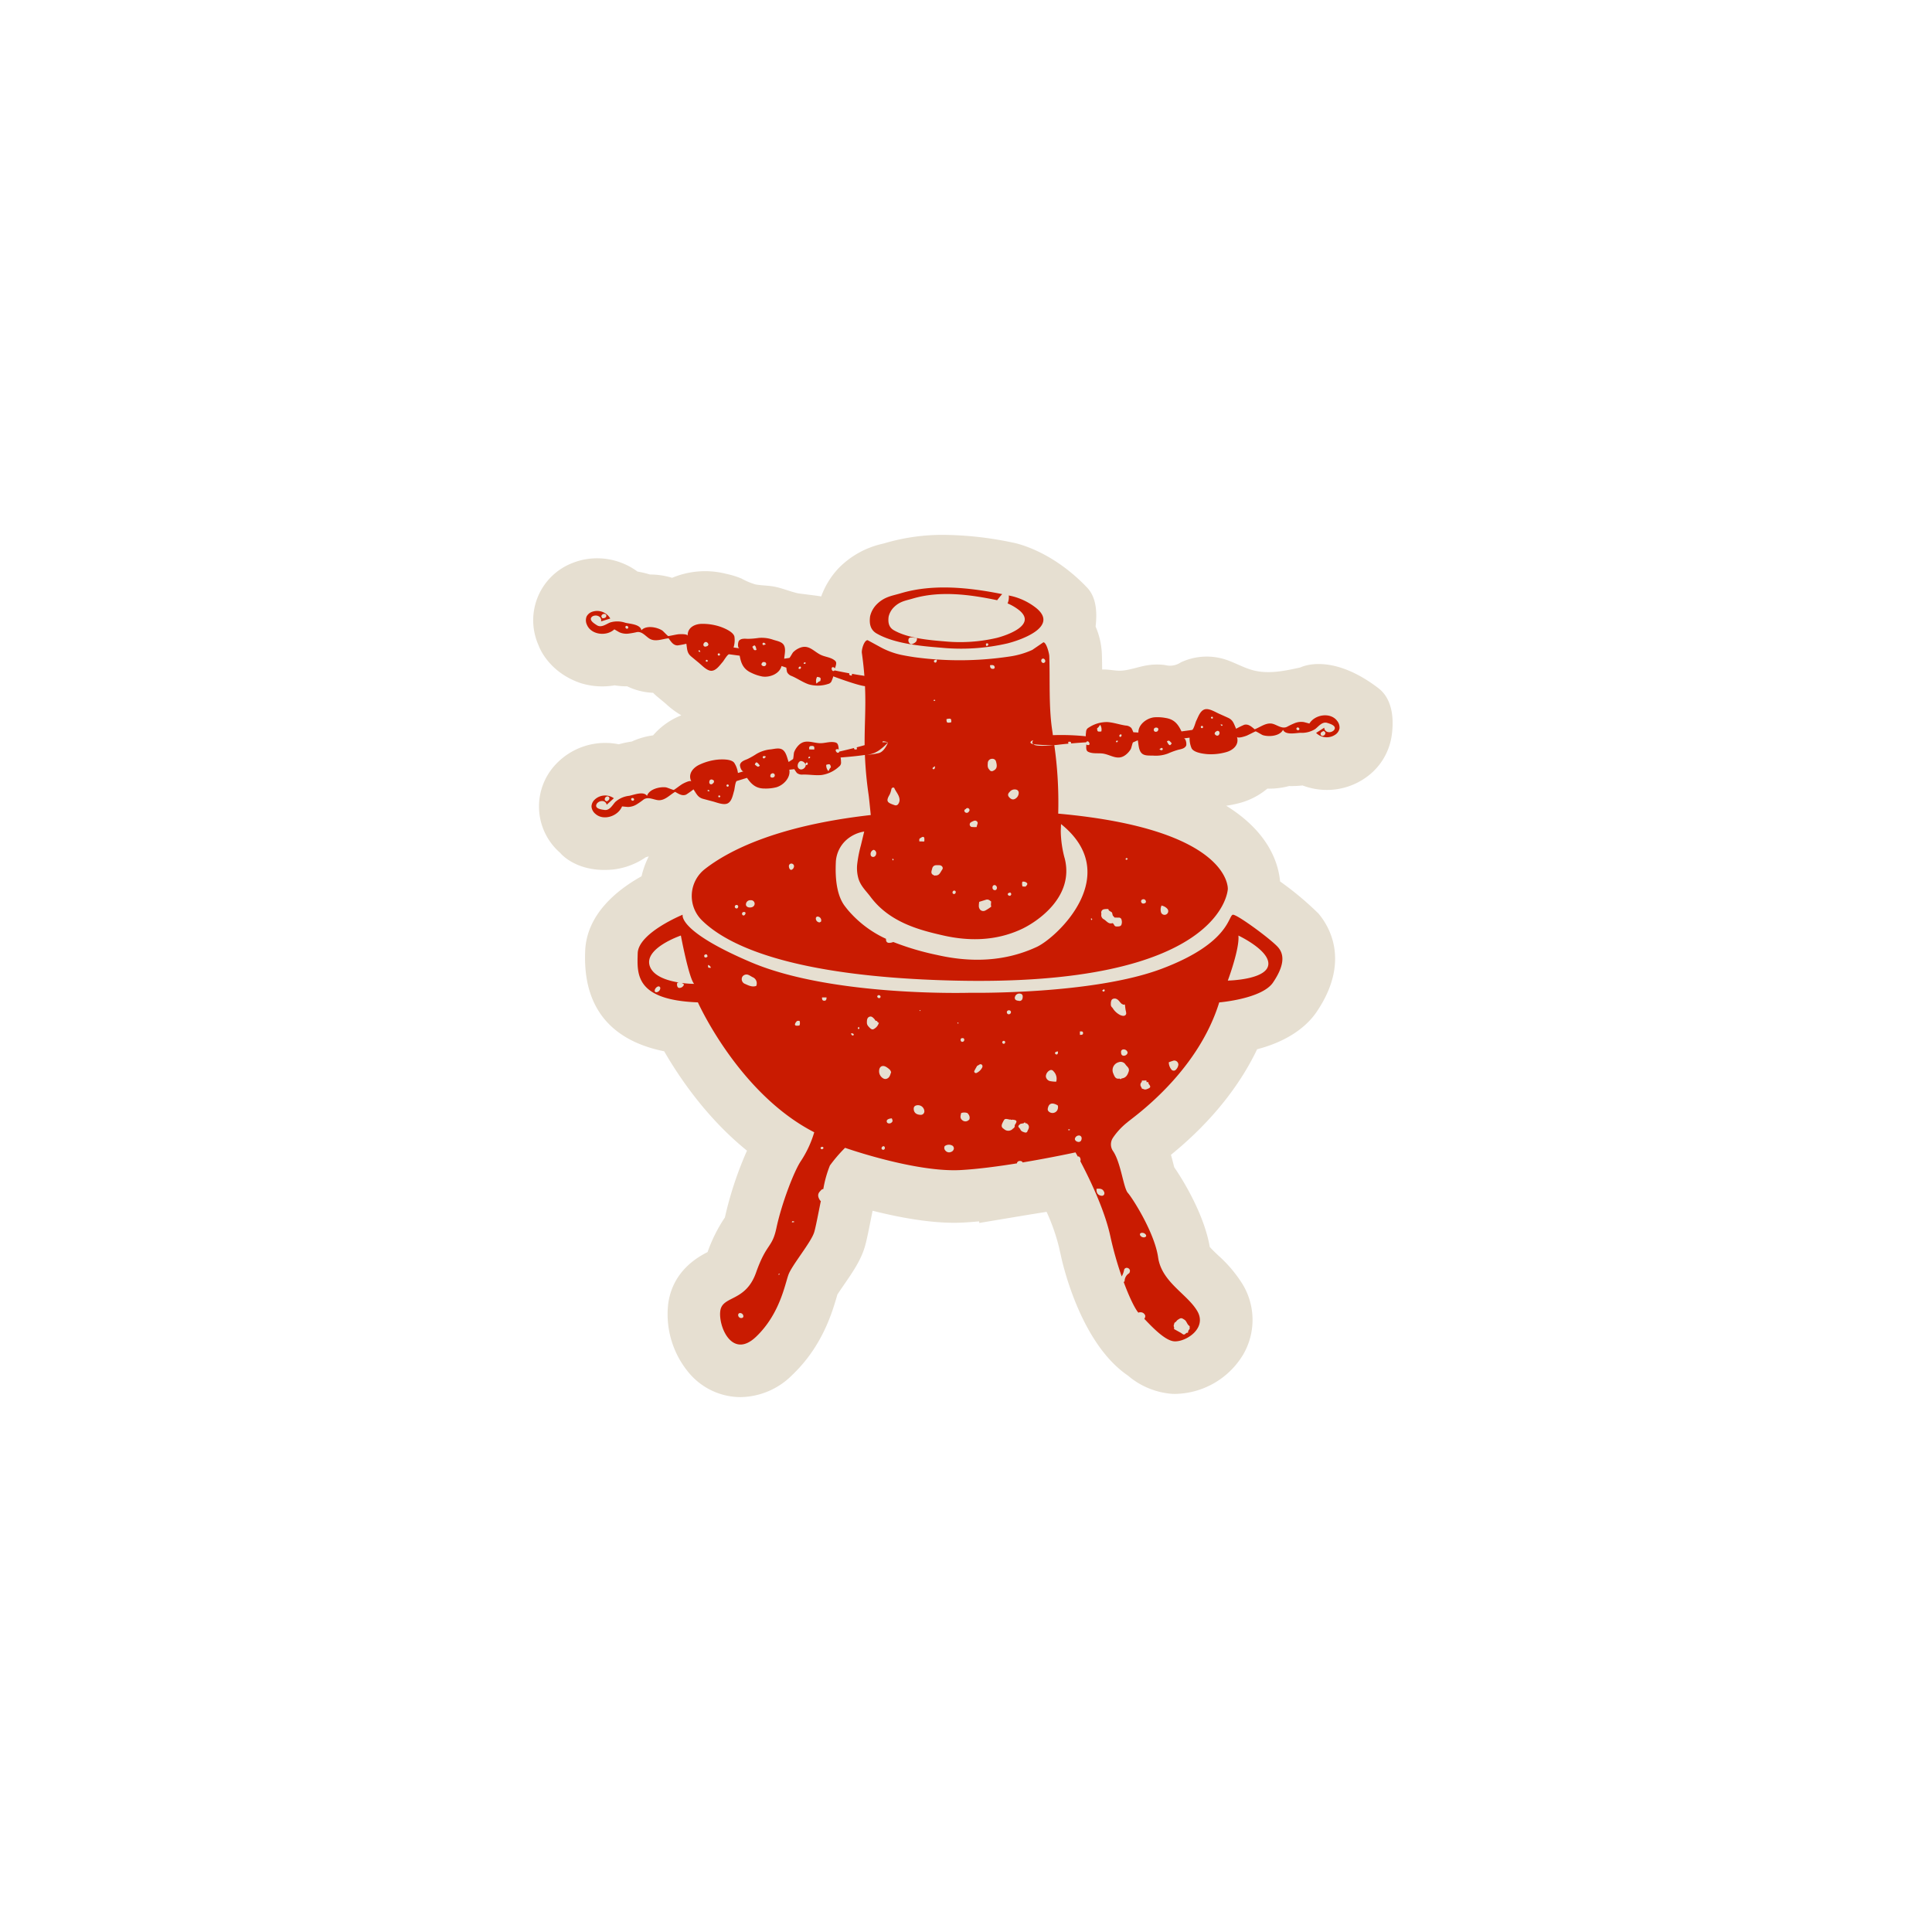<svg xmlns="http://www.w3.org/2000/svg" xmlns:xlink="http://www.w3.org/1999/xlink" width="627" height="627" viewBox="0 0 627 627">
  <defs>
    <clipPath id="clip-niedermann-icon">
      <rect width="627" height="627"/>
    </clipPath>
  </defs>
  <g id="niedermann-icon" clip-path="url(#clip-niedermann-icon)">
    <g id="Group_1" data-name="Group 1" transform="translate(-51 -58)">
      <rect id="Rectangle_2" data-name="Rectangle 2" width="627" height="627" transform="translate(51 58)" fill="#fff" opacity="0"/>
      <g id="Gruppe_154" data-name="Gruppe 154" transform="translate(224.063 231.585)">
        <g id="Gruppe_155" data-name="Gruppe 155" transform="translate(-0.019 -0.002)">
          <path id="Pfad_5153" data-name="Pfad 5153" d="M248.918,43.031c-4.969,1.1-10.157,2.2-15.093.966-3.319-.831-6.3-2.672-9.577-3.666a19.786,19.786,0,0,0-14.123,1.063,6.224,6.224,0,0,1-5.085.848,20.25,20.25,0,0,0-6.107.14c-2.506.442-4.937,1.348-7.475,1.637-2.359.264-4.5-.437-6.833-.324-.012-1.638-.037-3.27-.088-4.881A25.136,25.136,0,0,0,182.5,29.75c.493-4.381.354-9.366-2.753-12.637C167.73,4.485,155.566,2.494,155.566,2.494A111.874,111.874,0,0,0,133.338,0a66.276,66.276,0,0,0-19.005,2.618c-.323.1-.644.179-.96.264A28.707,28.707,0,0,0,99.1,10.8a26.568,26.568,0,0,0-5.658,9.2c.041-.115-7.1-.931-7.677-1.065-2.707-.633-5.276-1.782-8.031-2.227-.4-.065-.8-.115-1.208-.157-1.477-.153-2.968-.2-4.428-.476a22.145,22.145,0,0,1-4.514-1.9,27.857,27.857,0,0,0-5.013-1.541,27.672,27.672,0,0,0-17.5,1.3,24.907,24.907,0,0,0-7.144-1.074h-.07a31.516,31.516,0,0,0-4.039-.954A22.059,22.059,0,0,0,20.716,7.6a21.386,21.386,0,0,0-7.893,1.491A19.918,19.918,0,0,0,1.742,35.9s2.823,8.49,13.538,12.173a23.325,23.325,0,0,0,7.11,1.1,23.675,23.675,0,0,0,4.028-.342,22.937,22.937,0,0,0,3.806.318h.264a21.017,21.017,0,0,0,8.395,2.1c.447.447.923.888,1.443,1.319q1.241,1.034,2.493,2.063l.2.179a27.964,27.964,0,0,0,5.031,3.744q-.4.164-.806.343a23.321,23.321,0,0,0-8.359,6.171,24.107,24.107,0,0,0-6.915,2,32.239,32.239,0,0,0-4.158.882l-.054.013a22,22,0,0,0-20.2,6.237,19.912,19.912,0,0,0,1.148,28.972s5.264,6.681,17.412,5.408a23.418,23.418,0,0,0,10.408-3.967c.324-.087.644-.182.964-.284a28.145,28.145,0,0,0-2.347,6.464C27.1,115.272,17.185,123.234,16.838,135.3l-.013.438c-.637,20.914,11.972,29.1,25.663,31.857,4.985,8.644,13.9,21.757,26.875,32.249a115.949,115.949,0,0,0-7.148,21.571c-.007.037-.016.074-.024.109l-.037.058a49.182,49.182,0,0,0-5.58,11.169c-3.1,1.583-11.4,6.1-12.8,16.936A29.64,29.64,0,0,0,50.638,272.1a21.96,21.96,0,0,0,16.63,7.726A24.1,24.1,0,0,0,84.1,272.59c9.734-9.284,12.927-20.314,14.472-25.615.045-.158.088-.309.132-.446.521-.823,1.451-2.174,2.111-3.133,2.789-4.046,5.421-7.867,6.717-12.136.582-1.915,1.1-4.433,2.023-9.089l.567-2.828c7.886,1.992,17.727,3.906,26.445,3.906q1.611,0,3.149-.083,2.322-.132,4.962-.379l.083.516,15.919-2.655,5.908-.952a64.652,64.652,0,0,1,4.039,11.514c.164.768.342,1.541.528,2.318,0,0,5.514,28.176,21.811,39.293a24.939,24.939,0,0,0,14.432,5.948c.31.012.627.018.943.018A26.258,26.258,0,0,0,230.459,265.9a22.357,22.357,0,0,0-.237-22.676,43.59,43.59,0,0,0-8.036-9.483c-.84-.8-2.033-1.944-2.638-2.649-1.7-9.854-7.822-20.47-11.528-25.854-.088-.342-.181-.7-.264-1.012-.239-.941-.5-1.964-.8-3.034,14.687-11.962,23.124-24.139,27.965-34.259,11.447-2.986,16.874-8.541,19.271-12.074,11.121-16.383,4.137-27.833.615-31.993a102.421,102.421,0,0,0-12.438-10.394c-.575-6.184-3.862-16.115-17.474-24.56a39.969,39.969,0,0,0,4.079-.824,23.323,23.323,0,0,0,9.261-4.737c.208,0,.418.007.628.007a24.446,24.446,0,0,0,6.413-.844c.264.008.528.012.8.012a34.639,34.639,0,0,0,3.546-.2h.051a22.161,22.161,0,0,0,7.878,1.451,21.87,21.87,0,0,0,13.068-4.323A20.1,20.1,0,0,0,278.533,65.5c.876-5.553.4-12.206-4.292-15.774-15.565-11.863-25.316-6.688-25.316-6.688M156.309,77.282l-.065.579-1.611-.016ZM51.96,83.135c.086.181.17.36.264.536l-.715-.536ZM49.394,36.188v.194l-.132-.24Zm45.455,136.1,3.6-2.145.121-.249.1.07.237.367,2.475,1.439.778.518Z" transform="translate(0.019 0.002)" fill="#e6dfd1"/>
          <path id="Pfad_5154" data-name="Pfad 5154" d="M66.275,24.971c.264.146.528.29.791.429,5.747,2.93,13.919,3.655,20.071,4.15a66.825,66.825,0,0,0,21.615-1.419c4.28-1.091,16.621-5.363,9.318-11.4a20.618,20.618,0,0,0-7.995-3.922c-.355-.077-.714-.15-1.07-.226.046.034.1.066.1.1a5.021,5.021,0,0,1-.4,2.49,15.98,15.98,0,0,1,3.8,2.242c5.742,4.749-3.957,8.1-7.32,8.959A52.454,52.454,0,0,1,88.211,27.49c-4.834-.389-11.254-.959-15.768-3.259q-.321-.164-.627-.338c-1.7-.971-1.946-2.584-1.715-4.4a6.366,6.366,0,0,1,1.6-2.963c2.006-2.068,4.013-2.256,6.188-2.91,8.732-2.616,18.5-1.369,27.469.528a.4.4,0,0,0,0-.063h0c.478-.587.923-1.2,1.439-1.75.058-.063.121-.116.182-.173C96.122,9.987,84.473,8.765,74,11.9c-2.77.83-5.323,1.068-7.876,3.7a8.094,8.094,0,0,0-2.035,3.771c-.3,2.308.007,4.36,2.174,5.6M101.99,28.1c.132.057.384.087.43.2a.5.5,0,0,1-.292.637c-.215.12-.367.041-.423-.2-.066-.274-.042-.521.285-.64M76.639,26.593a.9.9,0,0,1,.7-.373c.644.013,1.283.124,1.925.2h.016V26.4l.022.017h-.024v.021c.132,1.179-.714,1.617-1.6,1.969a.867.867,0,0,1-.733-.255,1.376,1.376,0,0,1-.31-1.563" transform="translate(45.243 7.068)" fill="#c91b01"/>
          <path id="Pfad_5155" data-name="Pfad 5155" d="M253.734,50.047c-2.191-2.749-7.135-1.979-8.932.972,0,0-1.7-.464-1.836-.484a5.613,5.613,0,0,0-2.81.306,24.5,24.5,0,0,0-2.587,1.224c-1.547.777-3.089-.483-4.531-.923-2.133-.644-4.079,1.018-5.99,1.739-1-.8-2.034-1.828-3.418-1.451a27.8,27.8,0,0,0-2.608,1.28c-.716-1.538-.923-2.8-2.589-3.555q-1.48-.673-2.971-1.336c-1.2-.536-3.149-1.762-4.517-1.436-1.583.373-2.242,2.526-2.884,3.8-.207.408-.831,2.847-1.352,2.918l-3.415.466c-1.141-2.439-2.421-3.944-5.166-4.365a13.951,13.951,0,0,0-3.746-.2c-2.374.284-5.126,2.3-5.073,4.935l-1.642-.1a10.327,10.327,0,0,0-.615-1.338,2.649,2.649,0,0,0-1.838-.831c-1.994-.284-3.957-1-5.962-1.133a10.6,10.6,0,0,0-6.04,1.779,1.583,1.583,0,0,0-.879,1.4c-.016.106-.185,1.431-.051,1.439a77.646,77.646,0,0,0-10.726-.364c-.071-.516-.132-1.03-.215-1.546-1.163-7.693-.69-16.161-.946-24.081-.029-.968-.947-4.485-1.913-4.514l-3.62,2.477a27.023,27.023,0,0,1-7.612,2.173,108.528,108.528,0,0,1-30.718.168c-1.394-.216-2.9-.46-4.4-.782a25.146,25.146,0,0,1-6.71-2.556l-3.98-2.166c-1.123-.028-2.034,3.022-1.877,4.137.384,2.737.645,5.193.82,7.455-.264-.051-.528-.109-.809-.149-.97-.132-2.064-.321-3.159-.517a1.224,1.224,0,0,0-.111.567h0v.016h0v-.016H96.3c-.7-.03-.968-.264-.78-.732-2.041-.377-3.934-.766-4.8-.947a.5.5,0,0,1-.318.2c-.354.041-.505-.2-.6-.493-.1-.331-.008-.675.2-.753a.739.739,0,0,1,.791.383,5.889,5.889,0,0,0,.388-1.2c.156-.835-.05-1.157-.765-1.621-1.34-.869-3.034-.939-4.411-1.678-2.242-1.187-3.736-3.271-6.518-2.19a6.541,6.541,0,0,0-2.19,1.418c-.272.264-1.063,1.83-1.27,1.878l-1.667.251c.1-1.332.6-3.109-.083-4.362-.637-1.161-2.278-1.393-3.43-1.766a11.2,11.2,0,0,0-4.8-.609,25.668,25.668,0,0,1-3.43.289c-.955-.024-2.2-.219-2.913.6-.354.406-.594,2.374.169,2.492l-1.947-.284a8.01,8.01,0,0,0,.28-3.526c-.356-1.495-3.014-2.628-4.283-3.108a18.058,18.058,0,0,0-6.055-1.038c-2.366-.042-4.939,1.1-4.832,3.885-.025-.7-2.77-.546-3.211-.48-1.033.158-2.05.414-3.085.565-.165.025-1.652-1.608-1.929-1.79-1.662-1.1-5.221-1.832-6.793-.095-.338-1.939-3.63-2.062-5.216-2.435a8.024,8.024,0,0,0-4.954-.086c-1.3.542-2.862,1.8-4.278.884-.679-.438-2.516-1.514-1.794-2.541a1.5,1.5,0,0,1,.923-.547,2.06,2.06,0,0,1,1.666.31,1.466,1.466,0,0,1,.554,1.546l3-.942a4.924,4.924,0,0,0-5.936-2.167A3.166,3.166,0,0,0,10.222,16.3a3.419,3.419,0,0,0,.14,2.712c1.386,3.23,6.355,3.8,8.874,1.429,0,0,1.518.9,1.64.954a5.606,5.606,0,0,0,2.793.451,24.591,24.591,0,0,0,2.818-.495c1.7-.336,2.847,1.285,4.123,2.087,1.888,1.187,4.2.1,6.239-.087.748,1.033,1.476,2.3,2.9,2.311a28.064,28.064,0,0,0,2.855-.542c.284,1.674.146,2.944,1.55,4.113.835.7,1.674,1.386,2.506,2.075,1.017.838,2.572,2.535,3.978,2.585,1.617.058,2.836-1.84,3.788-2.9.306-.339,1.553-2.523,2.074-2.456l3.416.458c.458,2.654,1.29,4.444,3.825,5.578A13.935,13.935,0,0,0,67.3,35.757c2.374.355,5.552-.859,6.2-3.412l1.553.528a11.124,11.124,0,0,0,.24,1.451,2.647,2.647,0,0,0,1.551,1.289c1.847.8,3.544,2.014,5.449,2.672a10.608,10.608,0,0,0,6.3-.115,1.592,1.592,0,0,0,1.216-1.113c.042-.1.558-1.331.434-1.373,0,0,7.71,2.913,10.306,3.2h.03c.325,7.157-.17,12.476-.116,19.144-.807.233-1.675.471-2.562.7a1.187,1.187,0,0,0,.132.562h0v.013h0V59.3h-.013c-.65.264-.988.161-1.012-.339-2.014.512-3.9.951-4.757,1.149a.506.506,0,0,1-.208.313c-.3.185-.542.034-.748-.2-.228-.264-.292-.609-.132-.768a.737.737,0,0,1,.879.013,5.814,5.814,0,0,0-.149-1.254c-.21-.823-.528-1.03-1.373-1.154-1.583-.227-3.139.414-4.712.324-2.533-.146-4.759-1.411-6.833.737a6.618,6.618,0,0,0-1.4,2.2c-.132.356-.2,2.111-.365,2.242l-1.413.923c-.47-1.25-.751-3.077-1.9-3.927-1.064-.791-2.651-.31-3.857-.168a11.212,11.212,0,0,0-4.617,1.451,25.472,25.472,0,0,1-2.993,1.7c-.879.379-2.087.72-2.393,1.765-.15.518.454,2.411,1.2,2.192l-1.888.558a8.02,8.02,0,0,0-1.22-3.319c-.954-1.208-3.84-1.127-5.193-1.03A18.116,18.116,0,0,0,47,64.3c-2.166.952-4.022,3.067-2.76,5.549-.321-.628-2.75.66-3.12.908-.872.575-1.686,1.232-2.562,1.8-.141.092-2.178-.769-2.506-.819-1.971-.3-5.509.521-6.21,2.754-1.117-1.617-4.16-.354-5.757-.029a8.046,8.046,0,0,0-4.538,2C18.6,77.5,17.705,79.3,16.035,79.055c-.8-.115-2.917-.323-2.688-1.558a1.5,1.5,0,0,1,.609-.884A2.07,2.07,0,0,1,15.6,76.2a1.469,1.469,0,0,1,1.15,1.174l2.33-2.111a4.922,4.922,0,0,0-6.293.513,3.166,3.166,0,0,0-.964,2.147,3.407,3.407,0,0,0,1.262,2.4c2.608,2.357,7.359.791,8.655-2.415,0,0,1.758.182,1.89.181a5.617,5.617,0,0,0,2.724-.76A24.248,24.248,0,0,0,28.707,75.7c1.4-1.017,3.125-.025,4.617.169,2.212.289,3.862-1.669,5.631-2.69,1.115.627,2.306,1.472,3.609.882a29.007,29.007,0,0,0,2.365-1.686c.955,1.4,1.365,2.61,3.13,3.085q1.572.422,3.149.836c1.273.335,3.394,1.227,4.695.682,1.493-.625,1.8-2.857,2.227-4.221.132-.435.356-2.944.859-3.1l3.3-1.017c1.521,2.221,3.034,3.5,5.8,3.468a13.868,13.868,0,0,0,3.728-.414c2.3-.667,4.687-3.1,4.2-5.695l1.633-.17a10.894,10.894,0,0,0,.826,1.22,2.638,2.638,0,0,0,1.947.521c2.016-.045,4.067.347,6.068.149a10.6,10.6,0,0,0,5.672-2.738,1.583,1.583,0,0,0,.638-1.518c0-.109-.051-1.443-.181-1.43,0,0,4.543-.321,7.893-.823l.235-.007a8.462,8.462,0,0,0,4.707-1.715c.028-.024.05-.045.076-.066a18.786,18.786,0,0,0,2.531-2.279s-1.086,2.93-2.956,3.447a23.622,23.622,0,0,1-4.353.611l-.2.011a120.742,120.742,0,0,0,1.21,12.989c.1.7.361,3.174.691,6.506-30.677,3.468-46.3,11.657-53.807,17.512a11.092,11.092,0,0,0-1.024,16.621c8.122,8.054,28.736,18.226,81.025,19.574,88.52,2.3,89.681-29.694,89.681-29.694s1.215-19.391-55.043-24.469a132.16,132.16,0,0,0-1.268-22.246c-.034.007-6.213.67-6.694-.273,0,0,1.678.181,2.789.233.576.028,1.48.036,2.271.04.518.018,1.055.025,1.628,0h.007c.442-.022.9-.058,1.353-.117.971-.124,2.079-.239,3.184-.339a1.224,1.224,0,0,0-.042-.575h0v-.016h0v.011h.011c.687-.157,1.005,0,.947.5,2.07-.178,4-.306,4.881-.36a.505.505,0,0,1,.256-.274c.326-.132.54.054.7.319.185.292.187.649,0,.78a.744.744,0,0,1-.869-.158,5.863,5.863,0,0,0-.053,1.262c.071.844.352,1.1,1.166,1.36,1.522.483,3.166.1,4.7.447,2.477.557,4.469,2.166,6.859.384a6.554,6.554,0,0,0,1.733-1.947c.19-.33.541-2.046.727-2.149l1.543-.685c.264,1.312.24,3.159,1.236,4.184.923.948,2.563.737,3.775.791a11.212,11.212,0,0,0,4.794-.682,26.073,26.073,0,0,1,3.23-1.187c.923-.231,2.176-.372,2.647-1.353.232-.484-.058-2.452-.823-2.357l1.951-.243a8.046,8.046,0,0,0,.66,3.473c.744,1.347,3.6,1.736,4.956,1.86a18.071,18.071,0,0,0,6.113-.6c2.3-.587,4.468-2.374,3.63-5.027.214.673,2.822-.208,3.223-.388.956-.426,1.867-.942,2.824-1.364.153-.066,2.02,1.113,2.335,1.215,1.894.617,5.52.384,6.573-1.715.842,1.779,4.05,1.026,5.672.966a8.028,8.028,0,0,0,4.8-1.233c1.1-.865,2.279-2.494,3.891-1.979.768.244,2.824.791,2.4,1.979a1.5,1.5,0,0,1-.745.773,2.068,2.068,0,0,1-1.692.144,1.468,1.468,0,0,1-.94-1.344c-.884.569-1.762,1.137-2.645,1.7a4.924,4.924,0,0,0,6.293.516,3.166,3.166,0,0,0,1.3-1.96,3.43,3.43,0,0,0-.855-2.575M15.095,15.943a.894.894,0,0,1,.879-.5.616.616,0,0,1,.66.487.66.66,0,0,1-.232.634c-.277.264-.66.232-.993.315H15.4c-.191-.281-.516-.528-.3-.931m8.379,4.275a.505.505,0,0,1-.633-.408.376.376,0,0,1,.327-.495.513.513,0,0,1,.541.344.4.4,0,0,1-.236.558m23.664,7.576h0l-.007-.013a1.442,1.442,0,0,1-.459-.12.215.215,0,0,1,.008-.4.292.292,0,0,1,.284.063,1.857,1.857,0,0,1,.168.448h.012v.012m2.13,3.154c-.168.007-.35,0-.355-.243,0-.173.03-.35.256-.348.174,0,.343.036.373.423a.281.281,0,0,1-.274.168m.489-5.5c-.077.121-.157.24-.236.361l-.012.021a3.77,3.77,0,0,1-.5.182.667.667,0,0,1-.791-.21.82.82,0,0,1,.169-.968.66.66,0,0,1,.935-.149,1.145,1.145,0,0,1,.455.727l-.022.034m3.522,3.49a.346.346,0,0,1-.488-.289.315.315,0,0,1,.227-.377c.281-.094.431.063.489.3a.3.3,0,0,1-.228.371m12.054-1.818c-.359.149-.691.164-.917-.22-.013-.022-.024-.045-.037-.066-.028-.051-.054-.1-.083-.156-.095-.181-.185-.364-.278-.546l-.012-.022a3.317,3.317,0,0,1,.4-.326c.33-.214.492-.109.69.326l.016.025a5.726,5.726,0,0,1,.24.977l-.017.007M67.9,24.84a2.618,2.618,0,0,1,.492.429l.018-.008-.012.016h0l-.007-.008a5.145,5.145,0,0,1-.605.249.335.335,0,0,1-.425-.168.45.45,0,0,1-.025-.314.4.4,0,0,1,.565-.2m.071,7.543a.979.979,0,0,1-.954-.367.219.219,0,0,0-.069-.237c.169-.4.364-.791.894-.724.3.037.591.132.66.505a.716.716,0,0,1-.528.823M79.37,33.3c-.111-.036-.264-.037-.321-.112-.144-.186.132-.634.4-.66a.286.286,0,0,1,.352.3.471.471,0,0,1-.43.475m1.9-1.772a.386.386,0,0,1-.458.083c-.158-.069-.2-.121-.091-.237a.352.352,0,0,1,.576-.115c.04.029.024.215-.029.264m4.794,5.725h-.008c-.48.082-.774.46-1.241.791a2.807,2.807,0,0,1,.2-2.138l.007-.016a.966.966,0,0,1,.173,0c1.039.175,1.133.323.872,1.364M16.709,74.741a.612.612,0,0,1,.8.168.642.642,0,0,1,.058.673c-.14.36-.5.484-.772.7h-.007c-.29-.175-.687-.264-.66-.72a.889.889,0,0,1,.583-.824m8.815,1.2a.507.507,0,0,1-.749-.1.377.377,0,0,1,.091-.587.509.509,0,0,1,.637.087.406.406,0,0,1,.022.6m24.656-3.017h0l-.008-.012a1.422,1.422,0,0,1-.467.086.216.216,0,0,1-.158-.36.3.3,0,0,1,.285-.063,1.935,1.935,0,0,1,.342.338h.008Zm1.4-3.226c-.021.144-.04.285-.062.429v.024a4.045,4.045,0,0,1-.372.373.669.669,0,0,1-.809.141c-.344-.227-.324-.6-.251-.952a.66.66,0,0,1,.791-.528,1.132,1.132,0,0,1,.719.47v.04m1.855,5.2c-.15.076-.321.141-.422-.071-.077-.156-.121-.331.083-.425.158-.071.326-.109.517.231a.29.29,0,0,1-.179.264m2.8-3.5a.344.344,0,0,1-.563-.059.314.314,0,0,1,.047-.437.351.351,0,0,1,.569.065.294.294,0,0,1-.053.431m10.19-6.7c-.264.285-.562.438-.923.185l-.062-.045c-.047-.034-.094-.07-.141-.106-.162-.124-.319-.252-.481-.381l-.018-.016a3.181,3.181,0,0,1,.226-.463c.208-.331.4-.306.765.007l.022.018a5.558,5.558,0,0,1,.627.791l-.008.012m2.005-2.951h-.008a5.163,5.163,0,0,1-.446.48.335.335,0,0,1-.455.025.429.429,0,0,1-.156-.274.4.4,0,0,1,.43-.413,2.556,2.556,0,0,1,.627.182l.012-.016v.018m2.585,6.634a.977.977,0,0,1-1.022.069.212.212,0,0,0-.161-.187c-.012-.435,0-.869.51-1.03a.638.638,0,0,1,.806.185.715.715,0,0,1-.132.966M80.02,65.9a1.123,1.123,0,0,1-1.266-.9c-.145-.813.389-1.748,1.033-1.818a1.688,1.688,0,0,1,1.57,1.4A1.612,1.612,0,0,1,80.02,65.9m1.754-1.451c-.115.013-.255.075-.336.03-.21-.109-.153-.629.086-.766a.284.284,0,0,1,.442.124.471.471,0,0,1-.191.611m.62-2.15c-.174,0-.233-.025-.182-.178a.352.352,0,0,1,.478-.343c.047.008.109.185.083.255a.381.381,0,0,1-.379.264M84.11,59.44h-.1l-1.378-.028h-.145c-.008-.437-.158-.934.459-1.109h0l.7-.018c.649.187.478.707.466,1.161m5.408,5.792c-.4.274-.513.744-.8,1.232A2.8,2.8,0,0,1,88,64.446v-.018a1.073,1.073,0,0,1,.157-.07c1.018-.274,1.167-.179,1.364.876h-.007m65.658-8.814s-.66.935,0,1.22-.9-.03-.884-.492.884-.728.884-.728m-3.522,45.968.008-.042a1.612,1.612,0,0,1,1.6.562h0a2.669,2.669,0,0,0-.045.385v.042l-.528.6h-.029l-.942-.042h-.012a2.6,2.6,0,0,1-.057-1.512m-4.075-29.226a2.049,2.049,0,0,1,2.076-.7,1.041,1.041,0,0,1,.826,1.022,2.231,2.231,0,0,1-1.105,1.929c-.682.423-1.352.264-2.021-.5-.5-.575-.422-1.144.223-1.749m-.6,33.031a1.173,1.173,0,0,1,.691-.315c.21-.029.429.368.381.6-.095.264-.237.46-.569.443-.367-.021-.716-.48-.5-.728m-5.811-74.133h0v.017a2.184,2.184,0,0,0,.264-.011c.617-.054,1.207-.034,1.257.782a.528.528,0,0,1-.335.4c-.679.111-1.133-.132-1.173-.894,0-.091-.012-.181-.018-.272h-.025l.022-.022m-.7,31.53a1.421,1.421,0,0,1,1.451-1.129,1.187,1.187,0,0,1,1.224.992c.448,1.558.2,2.374-.964,2.915a.864.864,0,0,1-1.214-.384c-.732-.675-.545-1.564-.5-2.393m2.964,40.74c-.059.412-.223.773-.7.757a.752.752,0,0,1-.753-.736c-.025-.4.059-.778.528-.894.437-.109.9.336.914.872m-5.757,4.55h.021l.84-.264,1.332-.413a1.336,1.336,0,0,1,1.306.292c.124.087.249.178.376.264,0,.069-.008.132-.012.2l-.011.111-.041.634-.011.146.1.6a13.509,13.509,0,0,1-1.882,1.232,1.4,1.4,0,0,1-1.637-.174,1.839,1.839,0,0,1-.5-1.219,8.251,8.251,0,0,1,.121-1.41m-2.837-25.7a3.784,3.784,0,0,1,.74-.426c.442-.208.89-.38,1.331.008.475.417.2.859.058,1.3a4.14,4.14,0,0,0-.117.538v.007h.007l-.011.013h0v-.012H136.8a9.863,9.863,0,0,1-1.683-.04.852.852,0,0,1-.313-1.389m-1.541-4.41.058-.029a.623.623,0,0,1,.989-.082c.336.331.2.724-.091,1.026a.782.782,0,0,1-1.257,0c-.277-.331-.14-.716.3-.913m-3.811,26.477a.485.485,0,0,1,.591.434c-.034.3-.132.6-.466.65a.468.468,0,0,1-.588-.43.6.6,0,0,1,.464-.66m-2.324-55.667a2.7,2.7,0,0,1,.45-.107c.912-.091,1.009,0,1.009,1.055v.069a3.53,3.53,0,0,1-.546.132c-.9.07-.975-.018-1.022-1.117.037-.008.071-.021.106-.03M123.4,30.359a3.61,3.61,0,0,1,.509-.07v-.024h0l.018.018H123.9a3.4,3.4,0,0,1-.045.512c-.065.286-.243.5-.558.43a.51.51,0,0,1-.336-.31c-.071-.318.149-.487.43-.562m.008,13.282h0l-.587.022c.178-.475.372-.557.587-.022m-.743,21.633a3.607,3.607,0,0,1,.67-.385.186.186,0,0,1,.007-.045l.017.028h0l-.025.013a2.326,2.326,0,0,1-.132.737.4.4,0,0,1-.66.091c-.058-.057.021-.355.121-.442m-.251,32.767a1.3,1.3,0,0,1,1.245-1.042,9.078,9.078,0,0,1,1.161.008c.791.074,1.266.823.83,1.425-.586.8-.884,1.993-2.242,1.9h0l-.264.046-.231-.132c-1.2-.495-.682-1.431-.5-2.2m-3.765-9.884.017-.021.017-.021c.7-.442,1.041-.426,1.161.1a4.415,4.415,0,0,1-.016,1.08h-.053l-1.442-.022h-.091c-.03-.434-.162-.9.406-1.117M106.27,57.1s-.094-.249.226-.342a5.133,5.133,0,0,1,1.568.4,11.058,11.058,0,0,0-1.794-.053m2.3,16.994a7.282,7.282,0,0,0,.594-1.865.617.617,0,0,1,.66-.441c.08.033.219.045.245.106.5,1.21,1.51,2.179,1.7,3.543a2.242,2.242,0,0,1-.371,1.64.958.958,0,0,1-.96.48,2.923,2.923,0,0,1-.551-.168c-2.242-.769-2.488-1.278-1.319-3.3m1.319,21.167c-.116.063-.231.132-.347.187a2.2,2.2,0,0,1-.077-.454c0-.053.132-.1.2-.156.074.14.15.28.223.422m-6.548-3.246c.356-.05.852.478.885.942.053.78-.422,1.393-1.076,1.344a.768.768,0,0,1-.737-.726,1.439,1.439,0,0,1,.923-1.562M59.414,110.572c-.091.264-.248.509-.576.446a.569.569,0,1,1,.228-1.109.528.528,0,0,1,.348.66m1.971,2.684a.475.475,0,0,1-.669-.31.561.561,0,0,1,.55-.768c.347-.057.574.158.545.437a.971.971,0,0,1-.425.641m1.675-2.551c-.673-.036-1.173-.493-1.121-1.026a1.4,1.4,0,0,1,1.563-1.319,1.148,1.148,0,0,1,1.265,1.216c-.092.755-.74,1.187-1.707,1.133M76.675,98.5c-.367.051-.751-.431-.791-1.161a.819.819,0,0,1,.681-.872.865.865,0,0,1,.98.753,1.281,1.281,0,0,1-.869,1.28m9.645,16.752c-.066.14-.3.2-.464.3a1.264,1.264,0,0,1-1.228-1.319.587.587,0,0,1,.541-.58,1.232,1.232,0,0,1,1.152,1.6M196.7,110.394c.033-.109.071-.219.112-.327v-.008H196.8l.021-.025-.008.029.03.012c.094.03.186.062.274.094a3.221,3.221,0,0,1,1.658,1.055,1.02,1.02,0,0,1,.079.132,1.124,1.124,0,0,1,.062.97,1.2,1.2,0,0,1-1.847.528,1.115,1.115,0,0,1-.408-.553,3.042,3.042,0,0,1,.037-1.91m-6.014-2.318a.8.8,0,0,1,1.063.685c.053.4-.264.586-.645.66a.724.724,0,0,1-.885-.48.66.66,0,0,1,.467-.865m-5.276-13.445.48.216c-.094.117-.168.274-.292.343a.278.278,0,0,1-.443-.2c-.016-.106.165-.237.256-.359m-7.255,16.657a6.2,6.2,0,0,1,1.4-.071.174.174,0,0,0,.016.046,1.609,1.609,0,0,0,.15.4c.344.227.691.452,1.034.679v.008c.029.132.062.252.092.379l.15.6.6.66c.4,0,.791.013,1.187.016h.2a.819.819,0,0,1,.628.251.936.936,0,0,1,.2.326,3.589,3.589,0,0,1,.145.855c-.082,1.268-.38,1.485-1.874,1.436-.667-.059-.65-.848-1.154-1.087-1.36.466-1.979-.791-2.922-1.283a1.505,1.505,0,0,1-.7-1.7,1.59,1.59,0,0,1-.066-.516,1.086,1.086,0,0,1,.917-1m-4.069,2.935c.07.086.132.17.2.256l.066.08c-.045.04-.087.079-.132.12s-.112.108-.173.161c-.018-.051-.041-.1-.063-.153l-.025-.063a1.464,1.464,0,0,1-.074-.232c-.007-.042.124-.111.191-.168M158.071,64.066l.008-.007.008.029h0l-.013-.024m7.273,30.565a35.815,35.815,0,0,1-1.232-8.724l.084-2.271c20.513,16.489-1.353,36.846-7.879,39.879-10.712,4.973-21.849,4.989-32.25,2.63a88.153,88.153,0,0,1-14.341-4.242.594.594,0,0,1-.153.091c-1.563.467-2.229.132-2.175-1.117a35.766,35.766,0,0,1-12.322-9.3c-.379-.451-.744-.923-1.105-1.4-2.4-3.224-3.113-8.352-2.865-13.944a10.336,10.336,0,0,1,3.538-7.54,11.516,11.516,0,0,1,5.68-2.626q-.536,2.219-1.068,4.44a40.614,40.614,0,0,0-1.231,6.384,12.283,12.283,0,0,0,.4,4.353c.733,2.535,2.539,4.118,3.957,6.023.284.38.571.745.871,1.1,6.285,7.525,15.7,9.83,22.782,11.438,8.178,1.847,16.923,1.847,25.337-2.067,4.646-2.159,17.353-10.276,13.982-23.11m-6.3-63.659a.731.731,0,0,1-.592.4.764.764,0,0,1-.65-1,.56.56,0,0,1,.065-.145c.016-.024.03-.046.047-.069a.636.636,0,0,1,.545-.215.831.831,0,0,1,.586,1.028m18.227,22.578v.018a1.113,1.113,0,0,1-.169.042c-1.047.106-1.178-.012-1.2-1.086h.007c.439-.2.625-.65.987-1.086a2.808,2.808,0,0,1,.379,2.111m5.336,3.229a.351.351,0,0,1-.528.264c-.045-.017-.08-.2-.045-.264a.383.383,0,0,1,.418-.2c.174.022.226.063.152.2m.937-1.451a.282.282,0,0,1-.414-.194.47.47,0,0,1,.286-.571c.115,0,.264-.033.338.024.187.141.047.646-.21.743m11.575-1.657a.642.642,0,0,1-.768-.313.722.722,0,0,1,.29-.931.977.977,0,0,1,1.018.1.212.212,0,0,0,.132.211c-.058.43-.141.856-.669.934m1.592,6.007a2.493,2.493,0,0,1-.586-.281l-.019.013v-.018h.011a4.851,4.851,0,0,1,.516-.4.335.335,0,0,1,.454.05.415.415,0,0,1,.106.3.4.4,0,0,1-.489.338m3.113-1.83c-.264.294-.446.236-.753-.132l-.021-.022a5.231,5.231,0,0,1-.489-.879l.012-.008c.306-.24.624-.342.943-.033.018.017.034.037.053.054.041.041.082.086.121.132.14.149.277.3.414.452l.016.018a3.248,3.248,0,0,1-.3.419m10.318-5.419a.351.351,0,0,1-.551-.156.3.3,0,0,1,.123-.418.344.344,0,0,1,.546.15.313.313,0,0,1-.117.423m3.166-3.034c-.165.045-.338.054-.471-.31a.286.286,0,0,1,.216-.233c.162-.051.343-.087.409.14.047.165.065.344-.156.4m2.215,5.114a.66.66,0,0,1-.861.4,1.14,1.14,0,0,1-.632-.58l.011-.037c.045-.132.088-.274.132-.413l.008-.022a4.134,4.134,0,0,1,.43-.309.669.669,0,0,1,.82-.007.82.82,0,0,1,.092.977m1-2.8a.294.294,0,0,1-.29.016,1.888,1.888,0,0,1-.28-.388h-.012v-.013l.008.013a1.39,1.39,0,0,1,.475-.008.215.215,0,0,1,.095.381m24.78,1.434a.508.508,0,0,1-.612-.187.4.4,0,0,1,.077-.6.5.5,0,0,1,.72.223.375.375,0,0,1-.185.563m7.965,1.83a.611.611,0,0,1-.76-.3.642.642,0,0,1,.053-.673c.2-.331.57-.4.873-.569h.008c.264.22.637.367.528.819a.893.893,0,0,1-.714.716" transform="translate(7.095 10.216)" fill="#c91b01"/>
          <path id="Pfad_5156" data-name="Pfad 5156" d="M213.158,72.236c-1.707-.19-.551,8.97-23.122,17.506s-62.27,7.826-62.27,7.826S83.151,98.95,56.622,87.652c-23.92-10.186-22.14-15.42-22.14-15.42s-14.415,5.884-14.6,12.522S18.938,99.91,39.42,100.682c0,0,13.213,29.573,37.752,42.157a34.872,34.872,0,0,1-4.416,9.464c-2.111,3.188-6.119,13.455-7.868,21.646-1.4,6.577-3.176,4.757-6.6,14.431s-10.956,7.379-11.608,12.463,3.872,15.743,11.608,8.364,9.377-17.056,10.526-20.17,7.354-10.495,8.35-13.775c.463-1.518,1.273-5.776,2.154-10.14-.071-.036-.144-.071-.216-.1-.649-1-1.046-1.994-.041-3.034.315-.323.579-.743,1.055-.7a36.559,36.559,0,0,1,2.14-7.664,47.571,47.571,0,0,1,4.922-5.739s22.793,8.035,37.551,7.215c5.519-.307,12.115-1.187,18.213-2.169.095-.528.455-.8,1.125-.791.273.106.641.1.708.495,9.4-1.568,17.179-3.27,17.179-3.27s.284.493.751,1.343a1.083,1.083,0,0,0,.112-.034.646.646,0,0,1,.19.03.675.675,0,0,1,.443.442,1.3,1.3,0,0,1,.074,1.087c2.622,4.948,7.82,15.433,9.744,24.353a112.465,112.465,0,0,0,3.684,13.048,6.827,6.827,0,0,0,.811-2.254.9.9,0,0,1,1.227-.454.936.936,0,0,1,.51.422.876.876,0,0,1,.092.728c-.022.062-.042.132-.063.2a.528.528,0,0,1-.169.315,3.034,3.034,0,0,0-1.459,2.6c-.008.082-.165.152-.309.223,1.835,4.973,3.649,8.67,4.775,9.975a1.273,1.273,0,0,1,.446-.132,2.078,2.078,0,0,1,.309,0,1.566,1.566,0,0,1,1.476,1.1,1.539,1.539,0,0,1-.307,1.021c2.607,2.742,6.82,7.182,9.806,7.313,3.771.165,10.657-4.263,7.378-9.838s-11.551-9.366-12.7-17.4-8.337-19.281-9.811-20.921-2.249-9.893-4.87-13.663a3.8,3.8,0,0,1,0-4.2c.011-.022.018-.04.029-.058a22.453,22.453,0,0,1,4.7-5.026c1.138-1.138,22.574-15.565,29.78-38.892,0,0,13.85-1.129,17.452-6.441s3.8-8.914,1.707-11.381-12.9-10.433-14.6-10.621M25.895,97.406a.558.558,0,0,1-.454-.264c-.264-.682.7-1.8,1.4-1.63.144.033.245.243.368.372A1.411,1.411,0,0,1,25.895,97.4m8.928-2.587c.025.025.053.047.079.074a1.605,1.605,0,0,1-.893.983c-.861.332-1.307.025-1.377-.983a2.434,2.434,0,0,1,.088-.537l.058-.017a2.027,2.027,0,0,1,.447-.1c-3.707-.6-8.319-2.01-9.434-5.357-1.934-5.8,10.1-9.884,10.1-9.884s2.577,13.753,4.3,15.687a34.334,34.334,0,0,1-4.026-.3,2.21,2.21,0,0,1,.66.438M42.039,86.1c-.338.1-.528-.106-.576-.406-.054-.335.175-.512.466-.586.365-.091.489.169.588.467.092.379-.215.448-.478.528m1.336,3.365c-.6.007-.674-.066-.67-.66v-.264a1.278,1.278,0,0,1,.93.923h-.264m14.991,5.884-.017.016v-.012h-.011c-1.419.478-2.63-.243-3.836-.761a1.646,1.646,0,0,1-.652-2.242,1.621,1.621,0,0,1,2.038-.553c.438.191.838.475,1.266.693a2.167,2.167,0,0,1,1.2,2.857v.011h.013m14.03,12.76a.541.541,0,0,0-.021.063,4.034,4.034,0,0,1-1.063.059c-.509-.1-.518-.475-.075-1.134l.07-.041c.237-.489.681-.4,1.094-.388l.013.054a1.948,1.948,0,0,1-.018,1.386M53.629,203.113a.966.966,0,0,1-1.138-.923.6.6,0,0,1,.685-.674,1.055,1.055,0,0,1,1,1.076.549.549,0,0,1-.546.518m12.026-14.023c-.042.011-.115-.1-.175-.161l.36-.2c.063.069.116.132.17.193a1.626,1.626,0,0,1-.355.164m4.99-17.094a4.7,4.7,0,0,1-.547.092c-.074,0-.153-.074-.228-.112.082-.1.156-.273.24-.28a1.873,1.873,0,0,1,.54.1h0v.2m9.459-23.89c-.046.124-.281.178-.426.264-.31-.063-.517-.251-.426-.557.033-.117.307-.228.472-.231a.361.361,0,0,1,.381.528m.182-47.967c-.629-.075-.579-.6-.6-1.055H81.17c-.017.586-.088,1.15-.879,1.055m31.223,3.034c.059,0,.111.109.164.17-.063.053-.132.15-.186.146s-.108-.109-.162-.17c.063-.053.132-.15.185-.146M97.928,98.35c.413-.03.751.082.769.559a.5.5,0,0,1-.294.376.624.624,0,0,1-.791-.574c-.013-.1.2-.239.315-.361m-8.135,13.105a.66.66,0,0,1-.47-.208,1.547,1.547,0,0,1-.237-.484H89.04l.03-.024h0l.012.022a1.691,1.691,0,0,1,.528-.007.6.6,0,0,1,.385.3c.03.112-.116.4-.2.4m1.766-2.027c-.091-.132-.264-.273-.251-.4.017-.145.191-.272.3-.406.088.145.175.29.264.437l-.315.364m6.631-2.142h-.041l-.007.018a3.11,3.11,0,0,1-1.219,1.768c-.826.638-1.187.528-2.219-.649a1.774,1.774,0,0,1-.441-1.319c-.008-.7.087-1.439.772-1.732.727-.313,1.241.264,1.7.773a3.387,3.387,0,0,1,.309.48l.07.042a.563.563,0,0,1,.634.483.845.845,0,0,0,.325.123.6.6,0,0,0,.076.013.269.269,0,0,0,.012-.034l.029.041m1.877,40.825a.539.539,0,0,1-.521.417c-.314-.05-.551-.211-.528-.528a.64.64,0,0,1,.215-.463.754.754,0,0,1,.528-.175c.112,0,.284.243.315.4a.782.782,0,0,1,0,.352m-.5-22.758a2.638,2.638,0,0,1-1.352-2.415c.033-1.481,1.121-2.05,2.388-1.25a6.569,6.569,0,0,1,1.142.9,2.581,2.581,0,0,1,.368.743c-.278.762-.4,1.583-1.156,2a1.33,1.33,0,0,1-1.39.024m2.77,14.246a1.124,1.124,0,0,1-1.306.264.66.66,0,0,1-.323-.419c-.132-.621.342-.824.791-.988a3.864,3.864,0,0,1,.836-.132V138.3l.013.022h-.007c.15.425.442.856.007,1.278m9.3-2.418c-1.443-.058-2.224-.784-2.2-2.062a1,1,0,0,1,.58-.908,2.078,2.078,0,0,1,2.876,1.754,1.149,1.149,0,0,1-1.26,1.215m10.033,11.98a1.522,1.522,0,0,1-1.859-.281,1.8,1.8,0,0,1-.239-.278h0a1.4,1.4,0,0,1-.109-.214c-.018-.042-.034-.087-.051-.132a1.149,1.149,0,0,1-.008-.667.6.6,0,0,1,.1-.264,2.286,2.286,0,0,1,2.669-.028,1.927,1.927,0,0,1,.306.66,1.31,1.31,0,0,1-.809,1.22m18.8-45.91a.586.586,0,0,1,.528.559.7.7,0,0,1-.687.716c-.409.017-.637-.3-.66-.72a.683.683,0,0,1,.815-.557m-1.847,9.9a.456.456,0,0,1,.505.528c-.086.309-.3.493-.6.412a.493.493,0,0,1-.318-.66.538.538,0,0,1,.417-.274m-8.731,8.339.132-.226h0a4.1,4.1,0,0,0,.493-.264c.321-.222.681-.4,1.009-.12a.685.685,0,0,1,.22.65,1.016,1.016,0,0,1-.153.4,3.87,3.87,0,0,1-1.847,1.671.631.631,0,0,1-.512-.144.541.541,0,0,1-.156-.471c.248-.509.528-1,.814-1.492m-4.532-9.226a.483.483,0,0,1,.489.528c-.016.464-.294.646-.7.682a.6.6,0,0,1-.493-.582c-.034-.51.294-.66.7-.632m-.7,25.179c.037-.281.115-.569.173-.853l.025-.008a2.927,2.927,0,0,1,2.031.013l.03.036c.08.087.153.175.223.264a1.919,1.919,0,0,1,.452,1.187,1.8,1.8,0,0,1-.109.6l-.012.012c-.045.04-.086.071-.132.108a1.531,1.531,0,0,1-2.126.1,1.583,1.583,0,0,1-.245-.226,1.328,1.328,0,0,1-.331-1.07,1.384,1.384,0,0,1,.017-.162m-.869-30.253c.071,0,.132.124.207.2-.033.062-.069.132-.108.194-.1-.07-.208-.132-.313-.208.071-.065.144-.185.214-.182m18.45,33.286-.022.057a.955.955,0,0,1-.541,1.076,2.017,2.017,0,0,1-2.964.123c-1.047-.6-.751-1.381-.319-2.219.605-1.167.587-1.178,2.265-.8a.334.334,0,0,1,.419.087h0a2.217,2.217,0,0,1,.551-.07c1.364.17,1.471.488.611,1.749m.418-40.547a1.673,1.673,0,0,1-.214-.179.9.9,0,0,1-.132-.889,1.436,1.436,0,0,1,.681-.882,1.528,1.528,0,0,1,1.128-.14.947.947,0,0,1,.48.264c.264.289.3.772.095,1.5a1.334,1.334,0,0,1-.219.31.931.931,0,0,1-.923.244,1.073,1.073,0,0,1-.132-.033,1.784,1.784,0,0,1-.756-.2m3.737,42.381-.011.011a.644.644,0,0,1-.835.57c-.62-.2-1.33-.361-1.557-1.137l-.012-.016c-.791-.859-.791-.91.1-1.655l1.055-.2c.239-.306.458-.364.637.047l.045.011c.088-.011.208-.063.264-.024.882.6.971,1.335.309,2.393m5.936-17.726a2.319,2.319,0,0,1,1.451-1.947.909.909,0,0,1,1.005.364,3.43,3.43,0,0,1,.9,3.4h0l-.008.013h0v-.012h-.018a11.485,11.485,0,0,1-1.951-.186,1.762,1.762,0,0,1-1.388-1.63m3.624,11.212a1.781,1.781,0,0,1-2.748.208.987.987,0,0,1-.264-.751c.264-1.707,1.2-2.162,2.822-1.4a4.637,4.637,0,0,1,.488.3h-.018v.013a2.242,2.242,0,0,1-.274,1.637m.33-19.223h-.017a3.416,3.416,0,0,1-.025.528c-.054.294-.219.521-.551.447a.555.555,0,0,1-.365-.3c-.091-.324.14-.5.419-.587a3.114,3.114,0,0,1,.528-.086v-.021l.016.013h0Zm3.447,25.667c-.059-.115-.117-.228-.175-.344a2.36,2.36,0,0,1,.452-.069c.054,0,.106.132.158.2q-.215.109-.435.215m3.091,3.693c-.674-.091-1.174-.608-1.055-1.091a1.365,1.365,0,0,1,1.509-.981.906.906,0,0,1,.66,1.028c-.053.732-.51,1.127-1.125,1.045m.576-34.725v-.161c-.007-.264-.008-.538-.012-.807v-.165c.431.021,1.026-.153,1.034.528.011.66-.575.569-1.018.6m7.783,51.919a.941.941,0,0,1-.74.3c-1.311-.178-1.736-1.045-1.661-2.253v-.022h-.022l.022-.018h0v.018h.017c1.48-.141,2.111.132,2.506,1.174a.963.963,0,0,1-.132.8m-.306-66.015c-.106-.03-.231-.347-.214-.359a5.394,5.394,0,0,1,.608-.377l.211.442a.455.455,0,0,1-.605.294m23.12,107.942a.65.65,0,0,1,.459-.646l.553-.624c1.207-.827,1.311-.827,2.476-.028.492.431.667,1.108,1.088,1.6a1.616,1.616,0,0,0,.4.338c.016.008.028.021.045.03v.935c-.024.021-.041.042-.063.063a1.334,1.334,0,0,0-.284.367,1.8,1.8,0,0,0-.19.725l.028.034h-.021l-.011-.008a2.738,2.738,0,0,1-.5.082c-.117.106-.215.193-.3.264-.408.347-.576.359-1.028.053-.12-.08-.249-.174-.414-.3-.364-.2-.724-.4-1.086-.6-.383-.211-.768-.423-1.15-.637l-.029-.016a1.544,1.544,0,0,1,.021-.493.171.171,0,0,1,.007-.057,1.03,1.03,0,0,1,0-1.084ZM182.9,175.8a.591.591,0,0,1,.417-.3,1.43,1.43,0,0,1,1.468.582.659.659,0,0,1,.088.528c-.058.132-.289.2-.454.306a1.4,1.4,0,0,1-1.451-.592.644.644,0,0,1-.066-.518m-4.05-58.963c.091.505-.41,1.055-1.065,1.149a.828.828,0,0,1-1.005-.774c-.088-.476-.1-1,.467-1.216a1.3,1.3,0,0,1,1.6.843m-5.415-15.634a2.707,2.707,0,0,1,.227-1.283.962.962,0,0,1,.509-.4,1.355,1.355,0,0,1,.223-.059c.708-.141,1.377.264,2.012,1.145.191.2.384.4.576.587a.757.757,0,0,1,.43.227h0l.153-.013.4-.036h.021v-.022l.013.018h-.011v.007c.025.194.05.389.074.583.053.46.108.923.2,1.373a4.091,4.091,0,0,1,.157.934.762.762,0,0,1-.367.629.972.972,0,0,1-.5.161,2.7,2.7,0,0,1-1.149-.3,6.032,6.032,0,0,1-2.442-2.331,1.307,1.307,0,0,1-.528-1.233m5.791,21.917c-.377,1.2-.948,2.111-2.308,2.254-.207.29-.43.28-.66.036-1.319.278-1.642-.711-2.022-1.613a2.662,2.662,0,0,1,1.7-3.678,1.859,1.859,0,0,1,2.271.756c.464.667,1.373,1.132,1.022,2.242m5.855,5.742a1.268,1.268,0,0,1-1.156-.079,4.192,4.192,0,0,1-.565-.536l.565.538a.516.516,0,0,1-.565-.538,1.187,1.187,0,0,1,.115-1.745,2.61,2.61,0,0,1,.022-.431h.007l1.471-.042v.018a3.56,3.56,0,0,1,.037.426.2.2,0,0,1,.007.045l.058.054h.53q.032.253.059.507l.017.016c.813,1.047.736,1.274-.608,1.774m9.329-6.2a.954.954,0,0,1-1.294-.15,3.825,3.825,0,0,1-.876-2.352.145.145,0,0,1,0-.028l-.021.008.012-.008.008-.007v.007h.007a15.365,15.365,0,0,1,1.609-.562,1.339,1.339,0,0,1,1.5,1.348,2.745,2.745,0,0,1-.951,1.744M224.5,88.67c-.86,4.728-13.108,4.943-13.108,4.943S215.261,83.3,214.831,79c0,0,10.529,4.943,9.672,9.669" transform="translate(14.032 51.038)" fill="#c91b01"/>
        </g>
      </g>
    </g>
  </g>
</svg>
